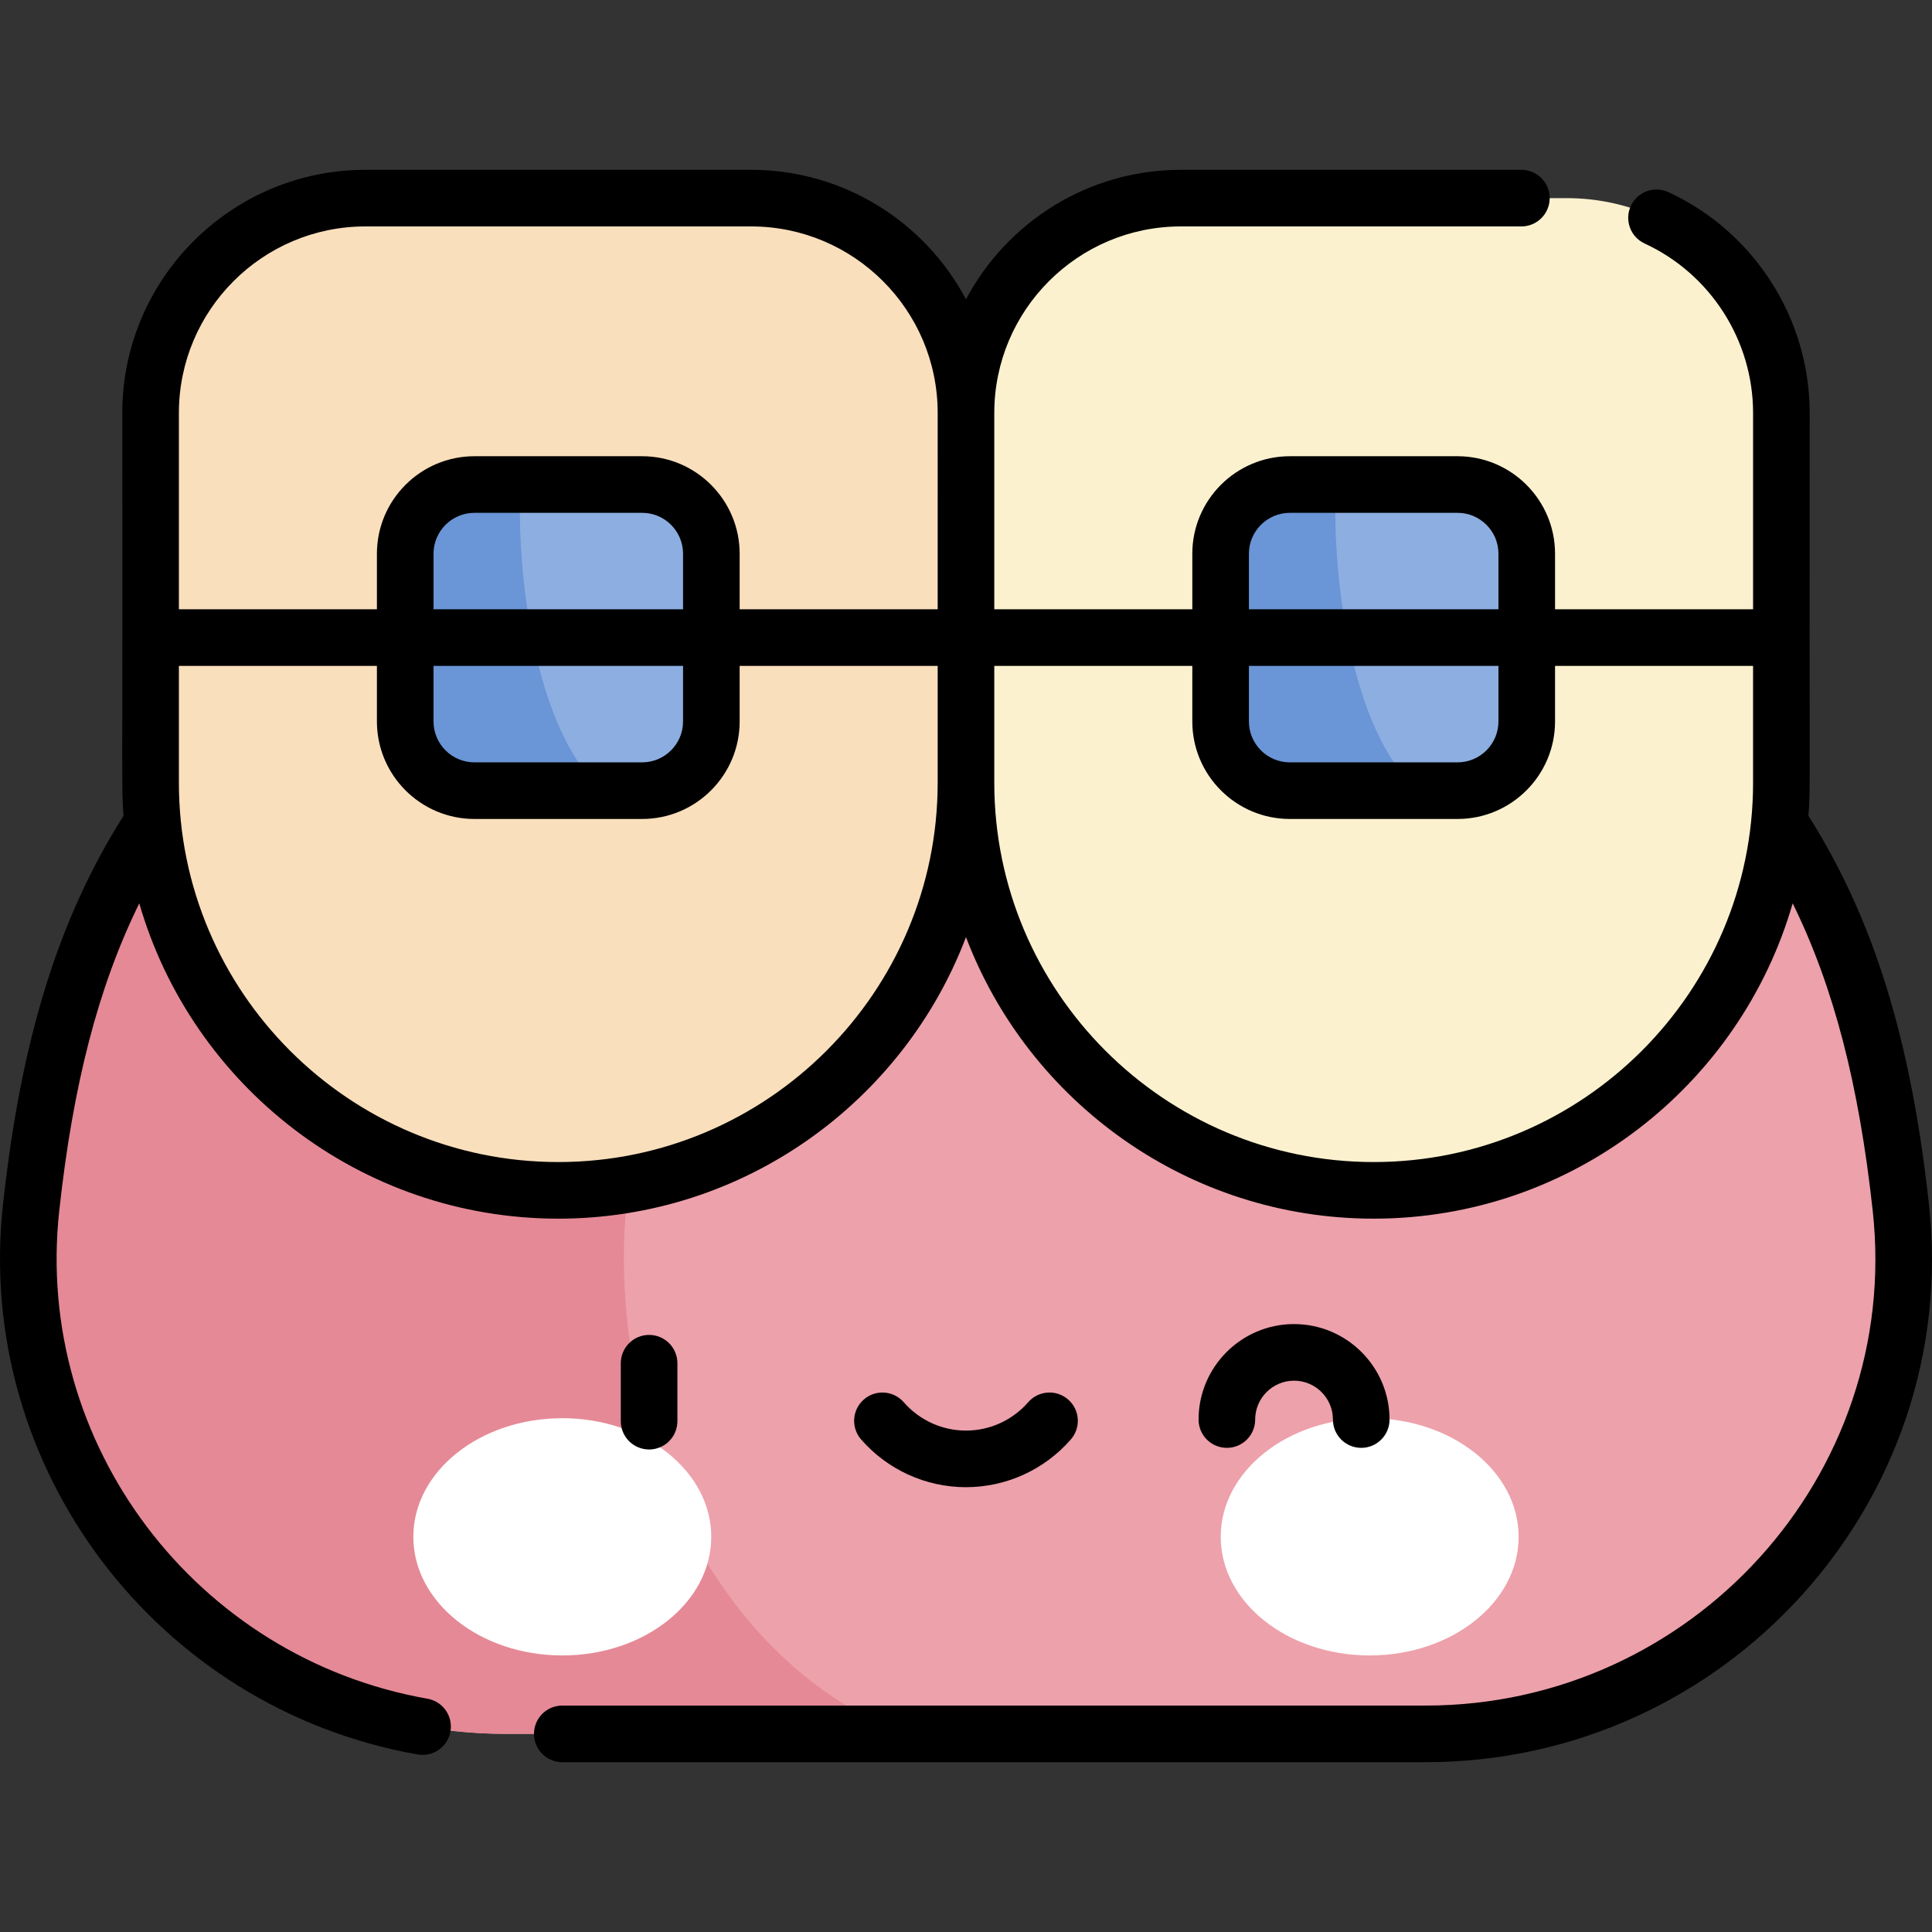 <svg id="Capa_1" enable-background="new 0 0 511.987 511.987" height="512" viewBox="0 0 511.987 511.987" width="512" xmlns="http://www.w3.org/2000/svg"><rect x="0" y="0" width="511.987" height="511.987" fill="#333333" stroke="none"/><g><g><path d="m8.233 320.15c5.588-51.397 18.993-92.006 51.099-126.009h393.314c32.106 34.003 45.511 74.612 51.099 126.009 8.1 74.508-50.989 139.334-125.936 139.334h-243.64c-74.947 0-134.036-64.827-125.936-139.334z" fill="#eda1ab"/><path d="m177.614 194.141h-118.281c-32.107 34.003-45.512 74.612-51.1 126.009-8.1 74.508 50.989 139.334 125.936 139.334h104.921c-72.996-29.693-88.168-134.54-61.475-179.234v-86.109z" fill="#e58996"/><path d="m312.921 52.504h102.219c31.443 0 56.932 25.489 56.932 56.932v97.971c0 59.67-48.372 108.042-108.042 108.042-59.67 0-108.042-48.372-108.042-108.042v-97.971c.001-31.443 25.491-56.932 56.933-56.932z" fill="#fbf1cf"/><path d="m199.057 52.504h-102.219c-31.443 0-56.932 25.489-56.932 56.932v97.971c0 59.67 48.372 108.042 108.042 108.042 59.67 0 108.042-48.372 108.042-108.042v-97.971c-.001-31.443-25.49-56.932-56.933-56.932z" fill="#f9dfbc"/></g><g><g fill="#fff"><ellipse cx="149.01" cy="407.263" rx="39.474" ry="31.435"/><ellipse cx="362.969" cy="407.263" rx="39.474" ry="31.435"/></g></g><path d="m170.17 128.402h-44.446c-10.129 0-18.34 8.211-18.34 18.34v44.446c0 10.129 8.211 18.34 18.34 18.34h44.446c10.129 0 18.34-8.211 18.34-18.34v-44.446c0-10.129-8.211-18.34-18.34-18.34z" fill="#8daee1"/><path d="m125.725 209.528h34.137c-18.377-15.617-23.203-59.347-21.881-81.125h-12.255c-10.129 0-18.34 8.211-18.34 18.34v44.446c-.001 10.128 8.21 18.339 18.339 18.339z" fill="#6a95d6"/><path d="m386.254 128.402h-44.446c-10.129 0-18.34 8.211-18.34 18.34v44.446c0 10.129 8.211 18.34 18.34 18.34h44.446c10.129 0 18.34-8.211 18.34-18.34v-44.446c0-10.129-8.211-18.34-18.34-18.34z" fill="#8daee1"/><path d="m341.808 209.528h34.137c-18.377-15.617-23.203-59.347-21.881-81.125h-12.255c-10.129 0-18.34 8.211-18.34 18.34v44.446c-.001 10.128 8.21 18.339 18.339 18.339z" fill="#6a95d6"/><path d="m332.627 376.188c0-5.681 4.622-10.303 10.303-10.303s10.303 4.622 10.303 10.303c0 4.142 3.357 7.5 7.5 7.5s7.5-3.358 7.5-7.5c0-13.952-11.351-25.303-25.303-25.303s-25.303 11.351-25.303 25.303c0 4.142 3.357 7.5 7.5 7.5s7.5-3.358 7.5-7.5zm-76.638 17.921c10.652 0 20.782-4.614 27.794-12.658 2.722-3.122 2.396-7.86-.727-10.581-3.123-2.723-7.859-2.397-10.582.726-4.161 4.775-10.17 7.514-16.485 7.514s-12.324-2.739-16.485-7.513c-2.722-3.123-7.459-3.448-10.581-.727-3.123 2.722-3.448 7.459-.727 10.582 7.01 8.043 17.14 12.657 27.793 12.657zm255.212-74.77c-4.763-43.817-14.651-75.777-31.959-103.156.584-7.741.219-3.363.331-106.747 0-25.047-14.698-48.019-37.446-58.523-3.762-1.738-8.218-.096-9.953 3.664-1.737 3.761-.097 8.217 3.664 9.954 17.456 8.061 28.735 25.687 28.735 44.905v52.029h-52.479v-14.723c0-14.248-11.592-25.84-25.84-25.84h-44.445c-14.249 0-25.841 11.592-25.841 25.84v14.723h-52.478v-52.029c0-27.257 22.175-49.432 49.432-49.432h90.248c4.143 0 7.5-3.358 7.5-7.5s-3.357-7.5-7.5-7.5h-90.248c-24.65 0-46.1 13.92-56.932 34.307-10.831-20.387-32.282-34.307-56.932-34.307h-102.22c-35.528 0-64.432 28.904-64.432 64.432.112 103.336-.253 99.008.331 106.748-17.308 27.379-27.196 59.338-31.96 103.155-7.552 69.463 40.724 133.418 109.905 145.601 4.078.719 7.969-2.006 8.687-6.086s-2.006-7.969-6.085-8.687c-61.427-10.817-104.296-67.571-97.595-129.207 3.637-33.457 10.337-59.447 21.223-81.569 13.906 48.201 58.418 83.557 111.035 83.557 49.3 0 91.48-31.041 108.042-74.602 16.562 43.561 58.742 74.602 108.042 74.602 52.617 0 97.129-35.356 111.035-83.557 10.886 22.123 17.585 48.112 21.223 81.568 7.617 70.057-48.058 131.024-118.479 131.024h-228.8c-4.142 0-7.5 3.358-7.5 7.5s3.358 7.5 7.5 7.5h228.8c79.578.001 141.945-68.974 133.391-147.644zm-262.712-111.932c0 55.439-45.103 100.542-100.542 100.542s-100.541-45.103-100.541-100.542v-30.942h52.479v14.723c0 14.248 11.592 25.84 25.84 25.84h44.446c14.248 0 25.84-11.592 25.84-25.84v-14.723h52.479v30.942zm-67.479-30.942v14.723c0 5.977-4.863 10.84-10.84 10.84h-44.446c-5.977 0-10.84-4.863-10.84-10.84v-14.723zm-66.125-15v-14.723c0-5.977 4.863-10.84 10.84-10.84h44.446c5.977 0 10.84 4.863 10.84 10.84v14.723zm133.604 0h-52.479v-14.723c0-14.248-11.592-25.84-25.84-25.84h-44.446c-14.248 0-25.84 11.592-25.84 25.84v14.723h-52.478v-52.029c0-27.257 22.175-49.432 49.432-49.432h102.219c27.257 0 49.432 22.175 49.432 49.432zm82.479-14.723c0-5.977 4.863-10.84 10.841-10.84h44.445c5.978 0 10.84 4.863 10.84 10.84v14.723h-66.126zm0 29.723h66.126v14.723c0 5.977-4.862 10.84-10.84 10.84h-44.445c-5.978 0-10.841-4.863-10.841-10.84zm133.605 30.942c0 55.439-45.103 100.542-100.542 100.542s-100.542-45.103-100.542-100.542v-30.942h52.478v14.723c0 14.248 11.592 25.84 25.841 25.84h44.445c14.248 0 25.84-11.592 25.84-25.84v-14.723h52.479v30.942zm-285.058 169.21v-15.363c0-4.142-3.358-7.5-7.5-7.5s-7.5 3.358-7.5 7.5v15.363c0 4.142 3.358 7.5 7.5 7.5s7.5-3.358 7.5-7.5z"/></g></svg>
